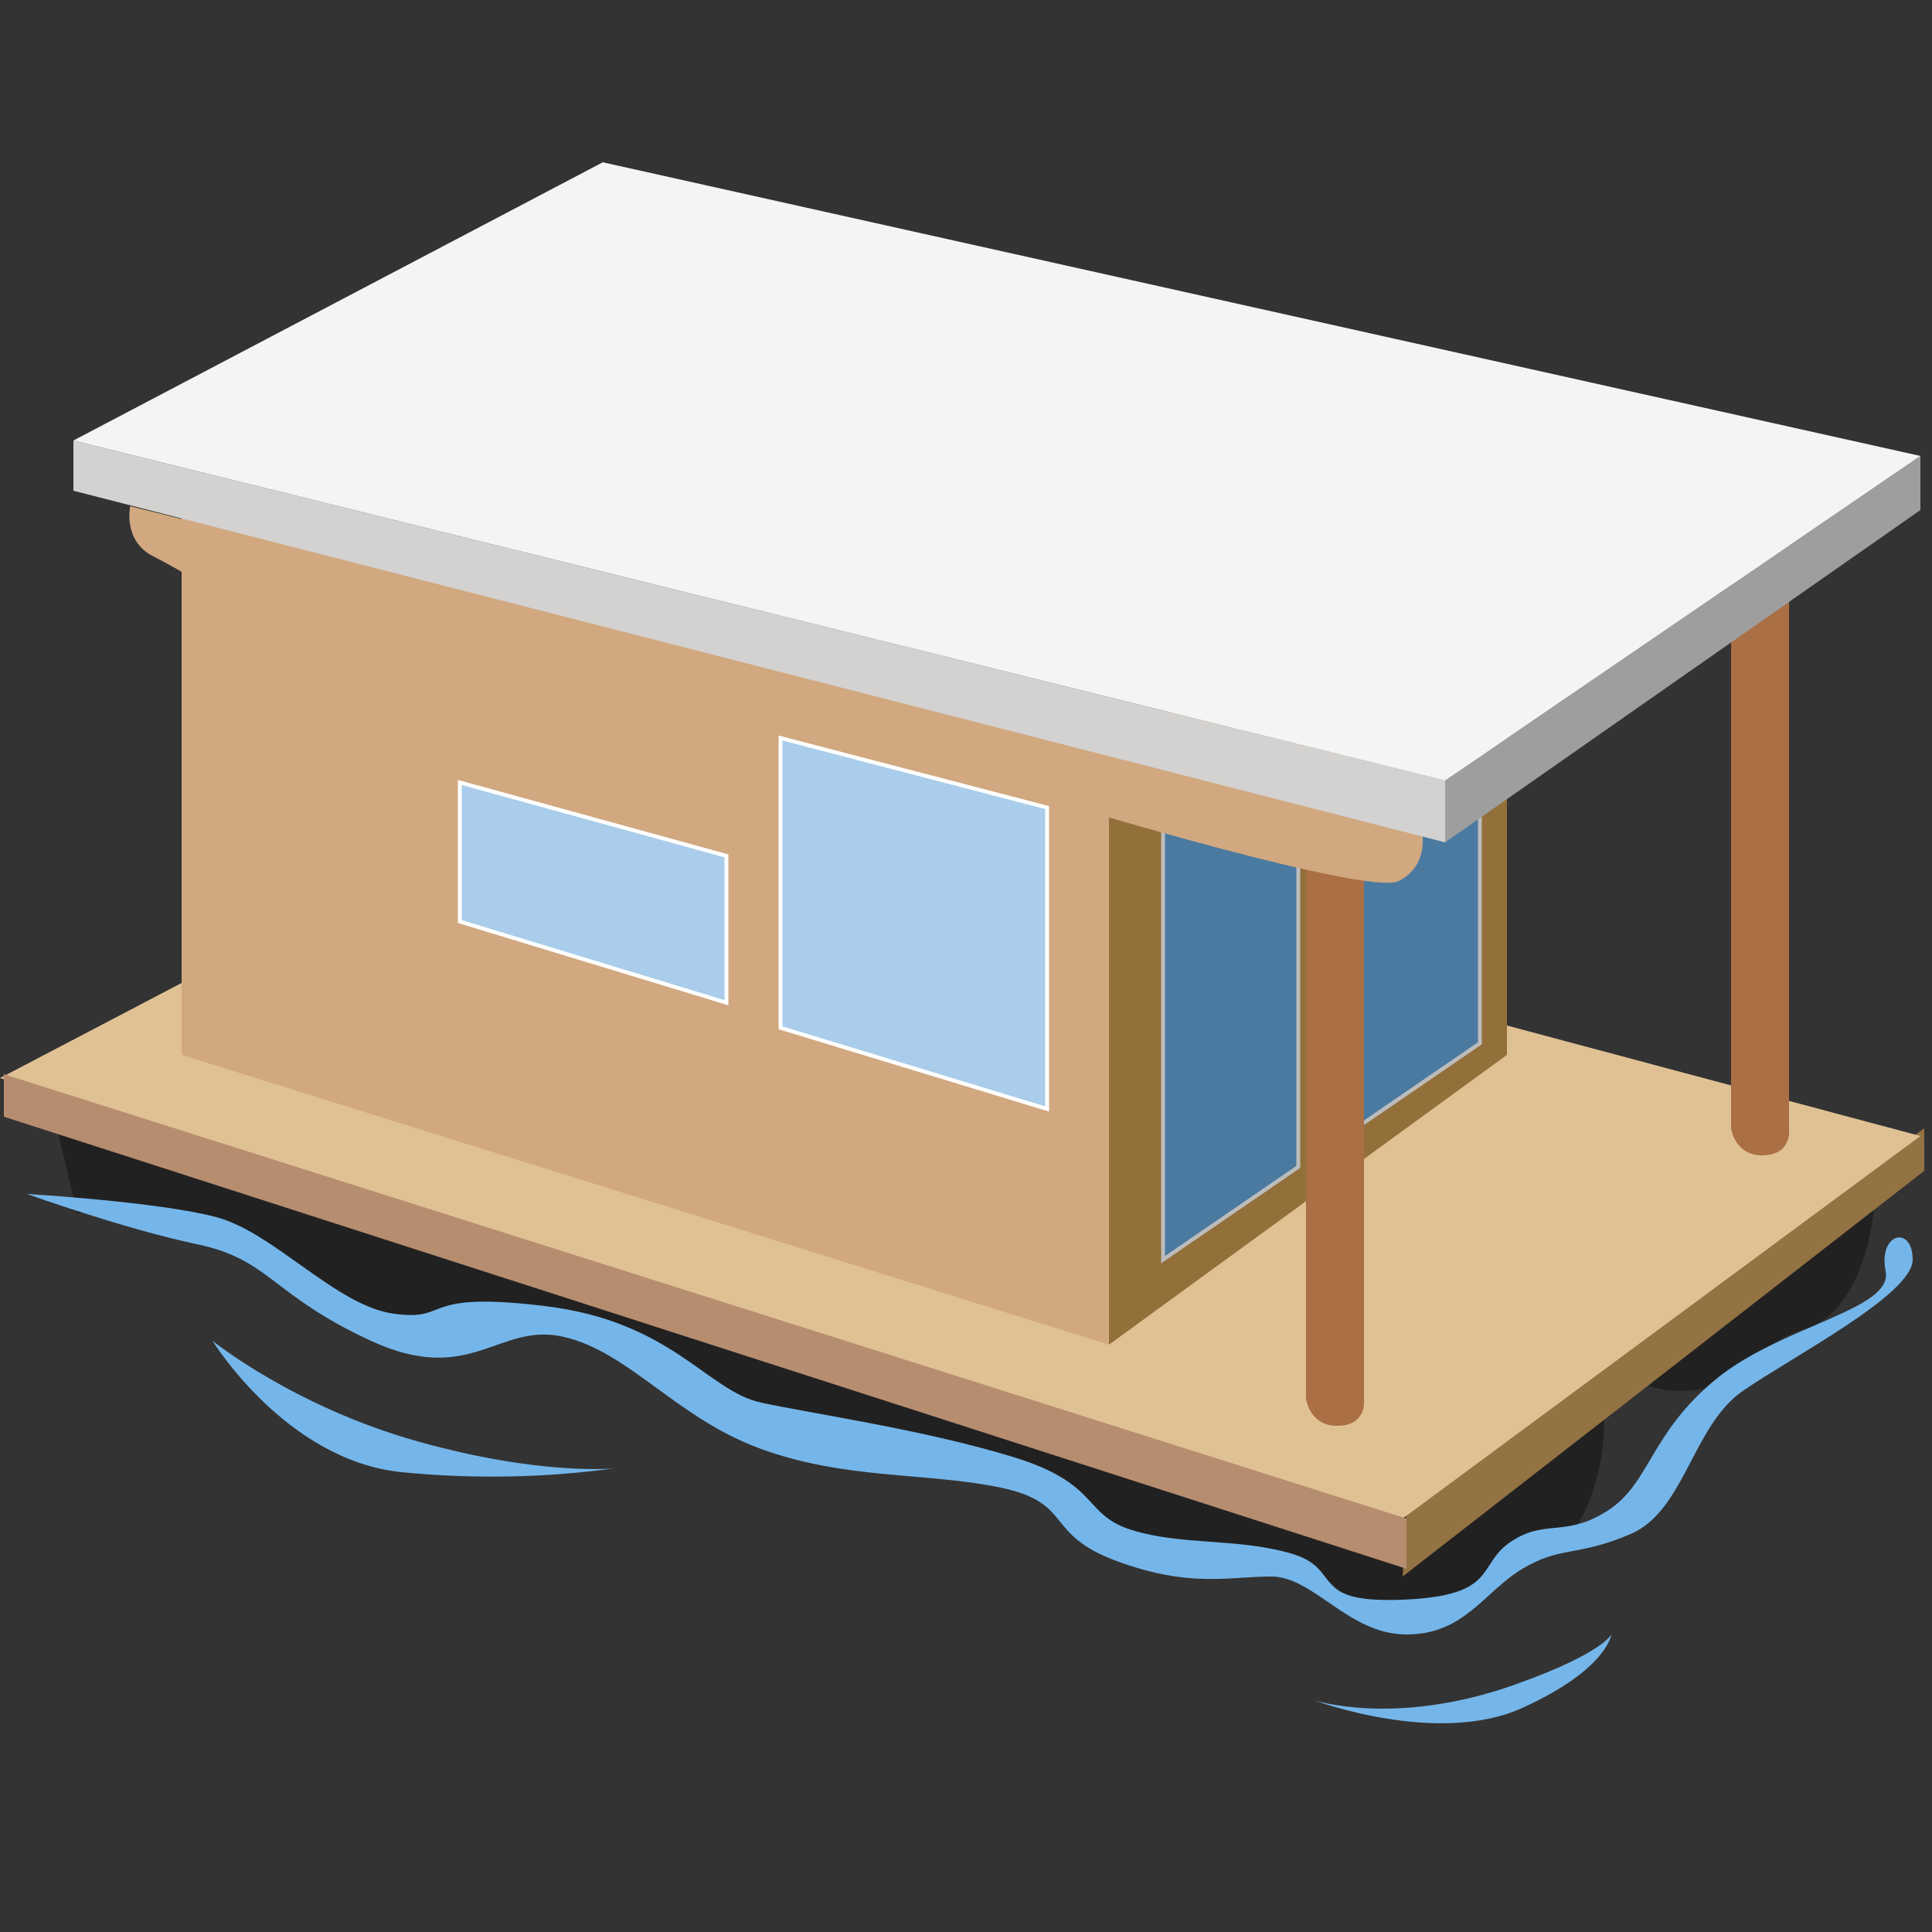 <?xml version="1.0" encoding="utf-8"?>
<!-- Generator: Adobe Illustrator 26.0.3, SVG Export Plug-In . SVG Version: 6.00 Build 0)  -->
<svg version="1.1" id="Ebene_1" xmlns="http://www.w3.org/2000/svg" xmlns:xlink="http://www.w3.org/1999/xlink" x="0px" y="0px"
	 viewBox="0 0 500 500" style="enable-background:new 0 0 500 500;" xml:space="preserve">
<rect x="0" y="0" width="500" height="500" fill="#333333" stroke="none"/>
<style type="text/css">
	.st0{fill-rule:evenodd;clip-rule:evenodd;fill:#212121;}
	.st1{fill-rule:evenodd;clip-rule:evenodd;fill:#75B6EA;}
	.st2{fill-rule:evenodd;clip-rule:evenodd;fill:#937344;}
	.st3{fill-rule:evenodd;clip-rule:evenodd;fill:#E0C194;}
	.st4{fill-rule:evenodd;clip-rule:evenodd;fill:#B78D70;}
	.st5{fill-rule:evenodd;clip-rule:evenodd;fill:#936F3A;}
	.st6{fill-rule:evenodd;clip-rule:evenodd;fill:#D1A880;}
	.st7{fill-rule:evenodd;clip-rule:evenodd;fill:#4B7AA0;stroke:#BCBCBC;stroke-miterlimit:10;}
	.st8{fill-rule:evenodd;clip-rule:evenodd;fill:#A9CDEA;stroke:#FFFFFF;stroke-miterlimit:10;}
	.st9{fill-rule:evenodd;clip-rule:evenodd;fill:#AA6F44;}
	.st10{fill-rule:evenodd;clip-rule:evenodd;fill:#D3D2D1;}
	.st11{fill-rule:evenodd;clip-rule:evenodd;fill:#9E9E9E;}
	.st12{fill-rule:evenodd;clip-rule:evenodd;fill:#F4F4F4;}
</style>
<path id="Form_22" class="st0" d="M14,289l6,25c13.5-1.5,27.2,0.2,40,5c21,8,20,18,47,25s25-9,47-1s16,16,46,24s34,5,58,12
	s12,13,32,20s37,3,47,6s12,15,28,15s18-12,32-16s19-27,18-38S98,240,98,240L14,289z"/>
<path id="Form_22_Kopie" class="st0" d="M84,239l6,15c13.5-1.5,27.2,0.2,40,5c21,8,20,18,47,25s25-9,47-1s16,16,46,24s34,5,58,12
	s12,13,32,20s37,3,47,6s12,15,28,15s18-12,32-16s19-27,18-38s-317-86-317-86L84,239z"/>
<path id="Form_28" class="st1" d="M55,347c0,0,19,31,49,34c18.3,1.8,36.8,1.5,55-1c0,0-19,2-51-7S55,347,55,347z M417,423
	c0,0-1,9-23,19s-54-2-54-2s21,7,52-4C414.8,427.9,417,423,417,423z M7,309c0,0,34,2,49,6s31,23,46,25s6-6,39-2s42,22,56,25
	s42,7,65,14s18,15,31,19s27,2,41,6s4,13,29,12s19-9,28-15s14-1,25-8s11-20,28-34s46-18,44-28s7-12,7-3s-31,25-44,34s-15,31-29,37
	s-18,3-28,9s-15,17-30,17s-24-15-35-15s-21,3-40-4s-11-15-30-19s-40-2-62-10s-34-25-51-29s-24,13-50,1s-26-21-45-25S7,309,7,309z"/>
<path id="Form_20" class="st2" d="M364,390l134-98v11L363,408L364,390z"/>
<path id="Form_21" class="st3" d="M0,279l363,114l134-99l-348-93L0,279z"/>
<path id="Form_19" class="st4" d="M1,278v11l363,117v-13L1,278z"/>
<polygon class="st5" points="287,348 390,273 390,126 287,195 "/>
<path id="Form_23" class="st6" d="M47,134v139l240,75V195L47,134z"/>
<path id="Form_26" class="st7" d="M301,326V201l35-23v124L301,326z"/>
<path id="Form_27" class="st8" d="M271,287l-69-21v-75l69,18V287z"/>
<path id="Form_26_Kopie" class="st7" d="M348,294V169l35-23v124L348,294z"/>
<path id="Form_27_00000002368805222241855850000004548228490768240262_" class="st8" d="M188,221.5v38l-69-21v-36L188,221.5z"/>
<path class="st9" d="M338,209v153c0,0,0.9,7,8,7c8,0,7-7,7-7V204L338,209z"/>
<path class="st9" d="M448,139v153c0,0,0.9,7,8,7c8,0,7-7,7-7V134L448,139z"/>
<path class="st6" d="M274,191l94,24c0,0,2,9-6,13s-87-20-87-20L274,191z"/>
<polygon class="st10" points="19,114 19,127 374,218 374,202 "/>
<path class="st6" d="M57.7,137l-24-6c0,0-2,9,6,13s17,10,17,10L57.7,137z"/>
<polygon class="st11" points="374,202 497,118 497,132 374,218 "/>
<polygon class="st12" points="19,114 374,202 497,118 156,42 "/>
</svg>
